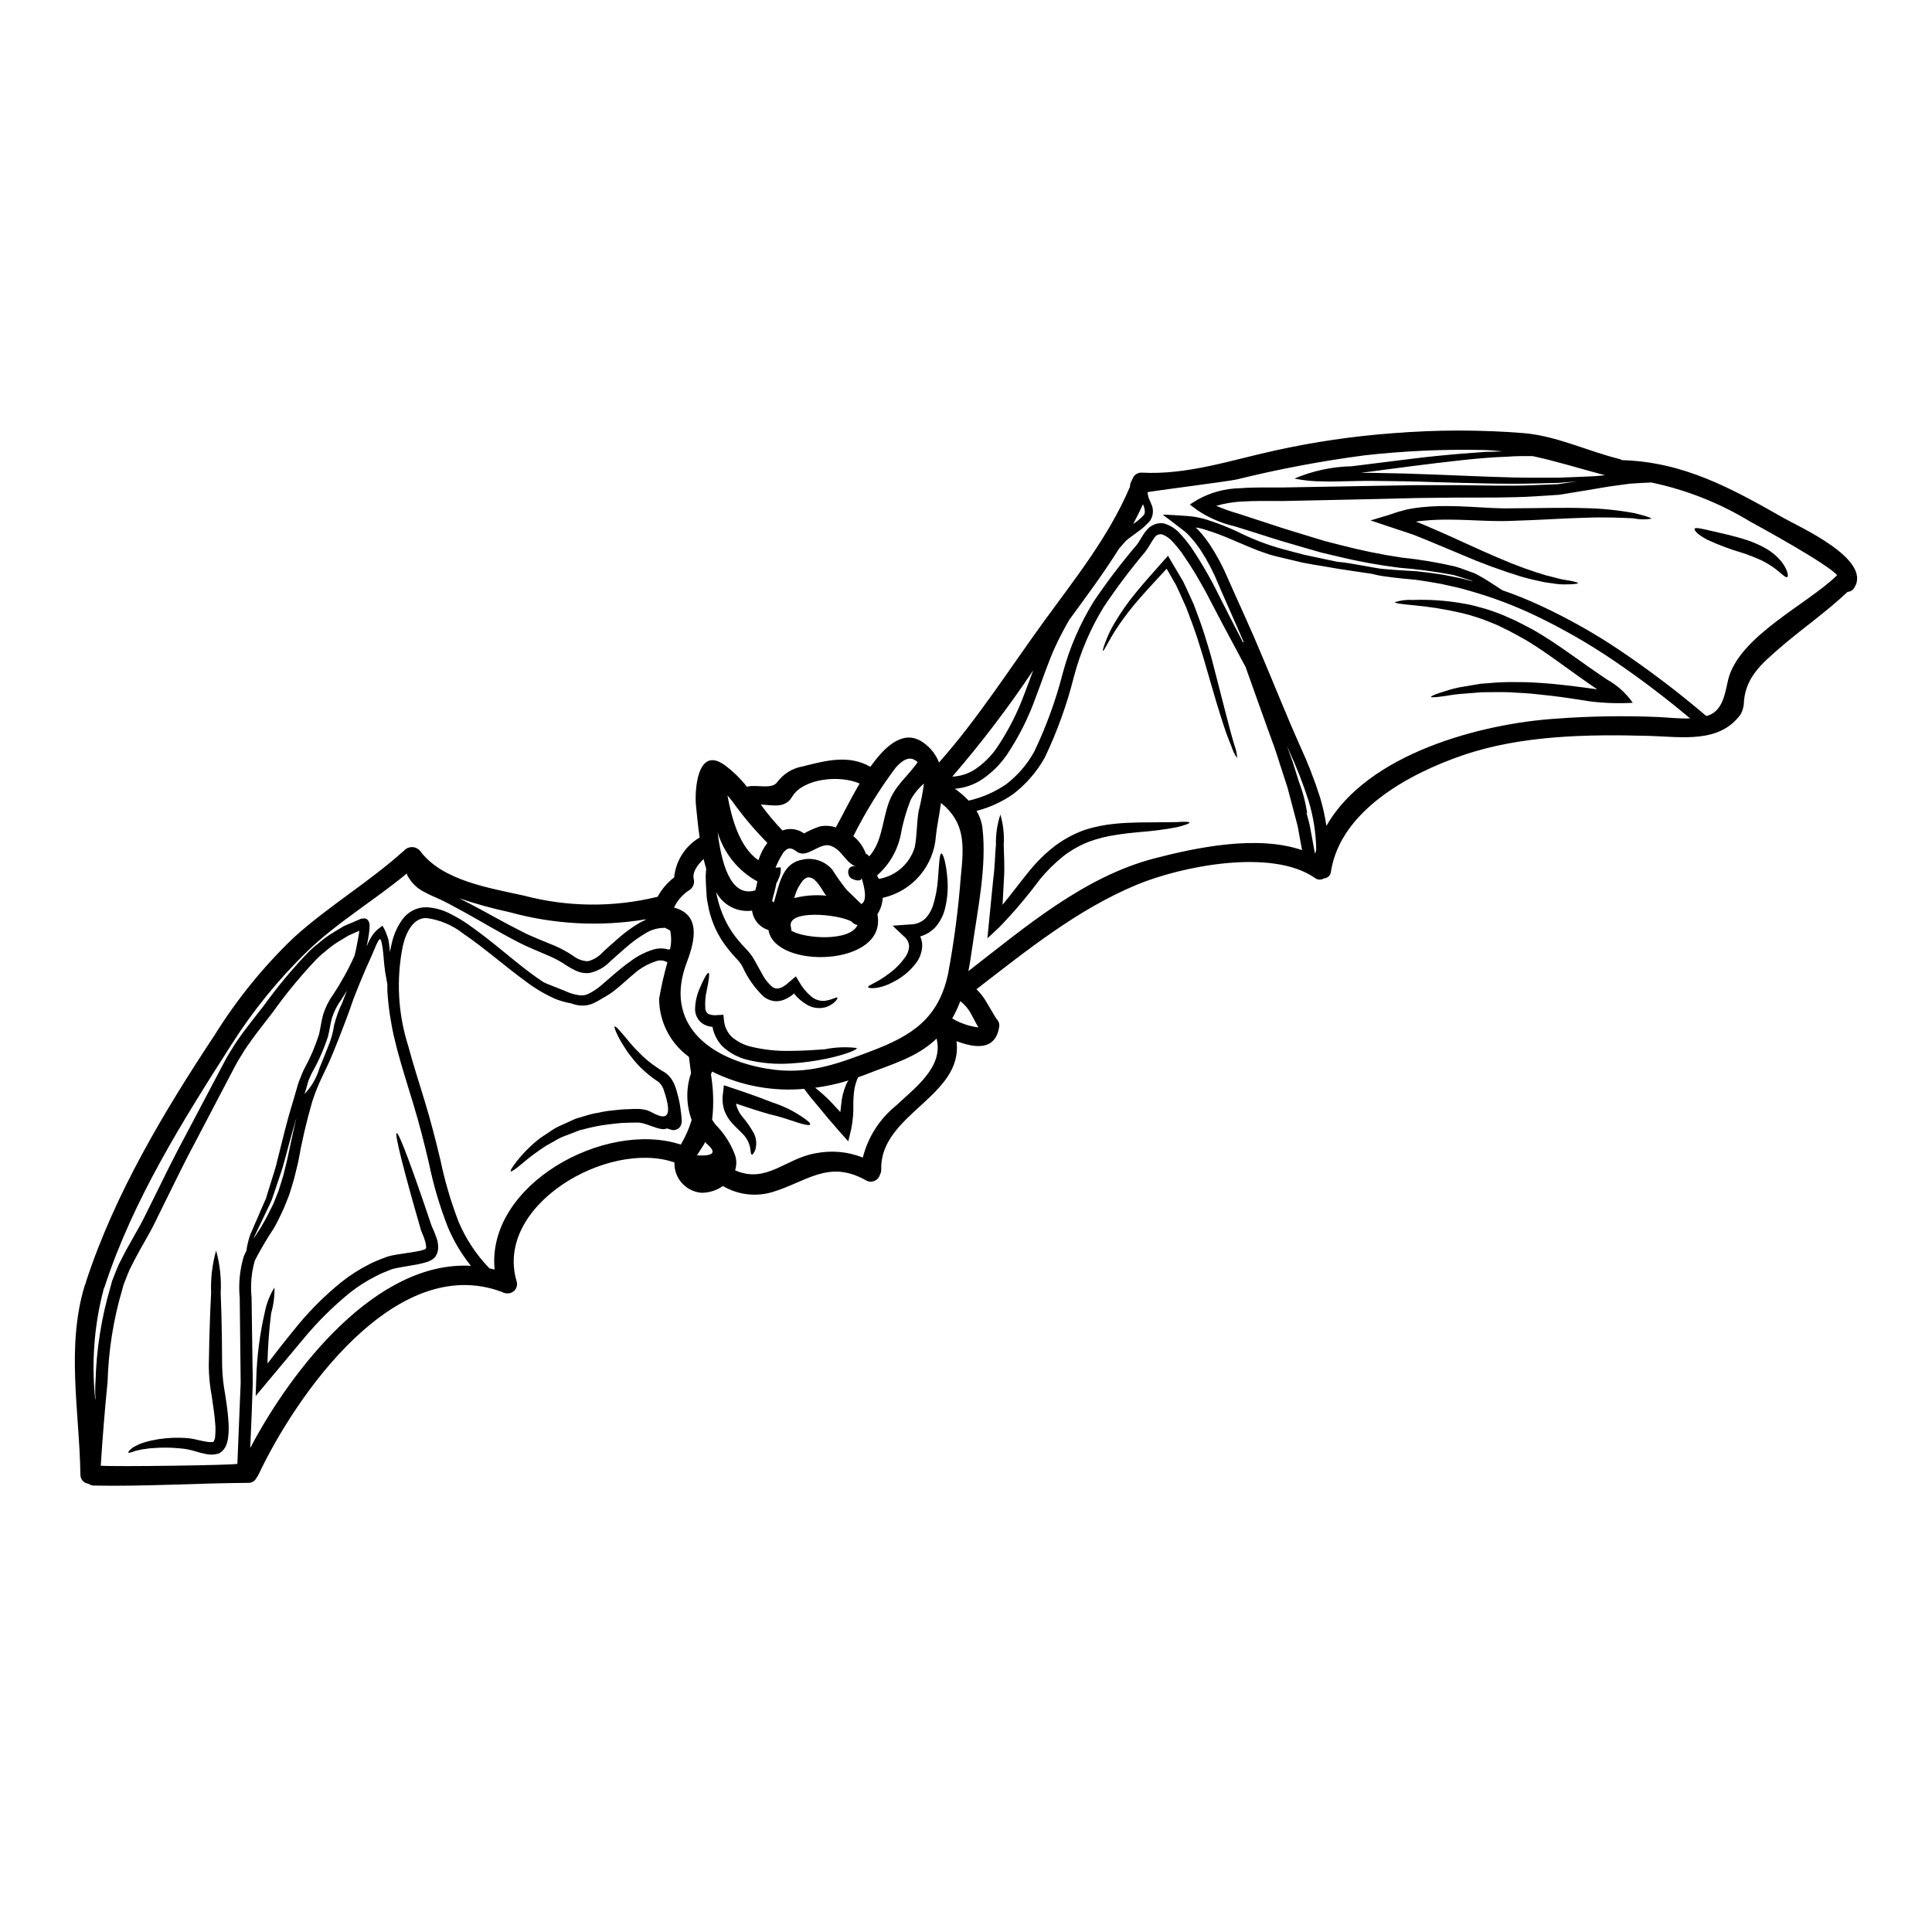 <?xml version="1.0" encoding="UTF-8"?>
<!-- Uploaded to: ICON Repo, www.svgrepo.com, Generator: ICON Repo Mixer Tools -->
<svg fill="#000000" width="800px" height="800px" version="1.1" viewBox="144 144 512 512" xmlns="http://www.w3.org/2000/svg">
 <g>
  <path d="m407.87 413.85c0.121 0.102 0.234 0.207 0.344 0.32 0 0.023 0.023 0.043 0.043 0.066 0.395 0.445 0.602 1.027 0.574 1.621-0.895 6.738-6.484 5.902-11.348 4.051 1.898 14.676-20.309 19.328-19.949 33.984 0.027 0.461-0.082 0.922-0.316 1.324-0.184 0.773-0.723 1.418-1.457 1.73-0.73 0.316-1.566 0.27-2.258-0.129-9.918-5.633-15.766 0.395-24.875 3.113-4.387 1.293-9.117 0.703-13.055-1.625-1.66 1.172-3.641 1.797-5.672 1.797-4.156-0.34-7.312-3.879-7.172-8.047-17.617-6.078-47.828 11.352-41.812 31.551 0.227 0.777 0.059 1.613-0.445 2.238-0.508 0.629-1.289 0.969-2.094 0.914-0.465-0.008-0.922-0.133-1.32-0.367-28.18-10.578-54.508 27.07-64.656 48.617h-0.004c-0.113 0.203-0.246 0.398-0.391 0.578-0.379 0.867-1.25 1.418-2.199 1.387-13.633 0.086-27.246 0.98-40.875 0.723-0.527 0-1.047-0.172-1.473-0.488-1.242-0.125-2.18-1.184-2.152-2.43-0.254-16.66-3.816-33.812 1.148-50.113h0.004c0.066-0.191 0.145-0.375 0.234-0.559 0.031-0.172 0.074-0.344 0.129-0.512 7.617-23.262 20.652-45.027 34.094-65.348 5.871-9.434 12.902-18.09 20.93-25.773 9.109-8.266 19.68-14.527 28.82-22.695 0.105-0.066 0.191-0.129 0.277-0.191h-0.004c0.535-0.691 1.359-1.094 2.231-1.094s1.695 0.402 2.231 1.094c5.844 7.848 18.434 9.75 27.391 11.754 11.613 3.066 23.812 3.18 35.477 0.316 1.09-2 2.586-3.754 4.394-5.141 0.422-4.398 2.93-8.324 6.742-10.559-0.469-3.199-0.723-6.207-0.961-8.445-0.395-3.754 0.254-15.871 7.445-10.859l0.004-0.004c2.281 1.668 4.32 3.641 6.055 5.871 0.113-0.047 0.227-0.082 0.344-0.105 2.391-0.492 6.297 0.832 7.68-1.133v-0.004c1.641-2.223 4.082-3.719 6.805-4.18 6.184-1.574 12.246-3.148 17.879 0.129 4.16-5.902 9.09-10.047 14.098-6.379 1.848 1.305 3.269 3.121 4.098 5.223 10.367-11.715 18.688-24.855 27.883-37.508 8.266-11.348 17.043-22.312 22.613-35.324 0.023-0.059 0.062-0.117 0.105-0.168-0.023-0.426 0.059-0.852 0.234-1.238 0.211-0.449 0.395-0.875 0.617-1.301 0.441-0.801 1.285-1.293 2.199-1.281 12.008 0.684 23.742-3.305 35.324-5.844v-0.004c10.352-2.289 20.852-3.828 31.426-4.606 11.543-0.926 23.145-0.926 34.688 0 8.746 0.789 16.785 4.758 25.215 6.848v0.004c0.25 0.055 0.488 0.156 0.703 0.297 16.277 0.469 28.93 7.422 42.859 15.352 4.242 2.41 23.223 10.836 18.77 18.348v-0.004c-0.371 0.707-1.082 1.164-1.875 1.219-5.738 5.441-12.266 9.898-18.215 15.082-4.418 3.859-8.602 7.379-9.219 13.738 0.016 1.246-0.277 2.477-0.855 3.582-5.629 7.848-15.699 5.996-24.273 5.758-16.254-0.449-33.879-0.191-49.41 5.141-13.93 4.758-32.363 14.562-34.922 30.785h0.004c-0.066 0.992-0.863 1.781-1.859 1.836-0.754 0.48-1.73 0.43-2.43-0.129-11.371-7.934-35.426-3.094-47.273 1.855-15.742 6.574-28.992 17.32-42.391 27.652 1.059 1.02 1.965 2.191 2.688 3.473 0.574 1.004 1.18 1.969 1.77 2.988 0.254 0.426 0.531 0.855 0.789 1.301l0.086 0.086c-0.074-0.059-0.148-0.109-0.23-0.16zm-183.23 20.141c1.875-1.938 3.25-4.305 4.012-6.891 0.809-1.941 1.574-3.938 2.363-5.902 0.746-1.777 1.262-3.644 1.531-5.551 0.539-2.094 1.281-4.129 2.223-6.078 0.363-1.023 0.789-2.051 1.18-3.051-0.492 0.789-1.004 1.574-1.473 2.363-1.047 1.414-1.867 2.984-2.43 4.652-0.488 1.598-0.68 3.414-1.148 5.227h-0.004c-1.066 3.266-2.453 6.414-4.141 9.406-0.395 0.703-0.637 1.41-0.961 2.09-0.234 0.574-0.855 3.242-1.152 3.734zm406.11-137.45c0.043-0.043 0.062-0.043 0.105-0.086-2.301-2.902-20.992-13.117-23.039-14.23l0.004 0.004c-8.09-4.918-16.953-8.426-26.219-10.367-1.75 0.086-3.691 0.168-5.656 0.32-2.391 0.363-4.883 0.598-7.551 1.09-2.664 0.492-5.465 0.895-8.363 1.387-0.723 0.129-1.453 0.234-2.195 0.363l-0.555 0.086-0.363 0.043h-0.281l-1.152 0.086c-1.535 0.082-3.113 0.191-4.723 0.301-6.398 0.395-13.207 0.32-20.309 0.32l-10.922 0.125c-3.734 0.086-7.555 0.191-11.434 0.281-7.766 0.168-15.809 0.344-24.043 0.512-3.82 0-7.512-0.086-11.051 0.148v-0.008c-2.266 0.125-4.512 0.504-6.691 1.133 1.945 0.828 3.938 1.535 5.973 2.113 3.18 1.043 6.297 2.07 9.344 3.051 3.074 1.043 6.059 1.898 9 2.812 1.453 0.449 2.902 0.898 4.328 1.324 1.43 0.363 2.859 0.727 4.242 1.09h0.004c5.301 1.383 10.668 2.488 16.086 3.305 4.793 0.492 9.551 1.281 14.246 2.363 1.031 0.285 2.043 0.629 3.031 1.027 0.492 0.168 0.961 0.34 1.43 0.512l0.703 0.254c0.273 0.113 0.535 0.242 0.789 0.395 1.77 0.938 3.328 1.969 4.758 2.879 0.66 0.43 1.258 0.836 1.859 1.238 3.457 1.18 6.844 2.547 10.152 4.094 7.269 3.371 14.266 7.305 20.922 11.77 7.988 5.387 15.664 11.219 22.992 17.469 0.215-0.031 0.422-0.09 0.625-0.168 3.883-1.387 4.394-6.144 5.184-9.445 2.828-11.516 21.027-20.016 28.77-27.59zm-47.188 37.484c2.539 0.125 5.512 0.469 8.34 0.363-6.555-5.512-13.383-10.68-20.469-15.488-6.5-4.394-13.316-8.301-20.395-11.691-5.66-2.711-11.539-4.93-17.578-6.637-2.644-0.812-5.203-1.301-7.555-1.836-2.391-0.449-4.606-0.789-6.691-1.086-2.09-0.191-3.992-0.363-5.801-0.578-1.816-0.277-3.523-0.395-4.973-0.789-0.301-0.082-0.574-0.148-0.855-0.211-1.41-0.211-2.988-0.449-4.758-0.703-2.453-0.344-5.289-0.789-8.488-1.367-1.598-0.277-3.324-0.531-5.117-0.895-1.793-0.43-3.672-0.879-5.676-1.348-1.004-0.254-2.027-0.469-3.074-0.789-1.023-0.363-2.109-0.703-3.176-1.109-2.113-0.832-4.289-1.77-6.531-2.727l0.004 0.004c-2.309-1.027-4.676-1.918-7.086-2.668-0.621-0.215-1.254-0.395-1.898-0.531l-0.449-0.086c-0.105-0.012-0.215-0.012-0.32 0-0.062 0-0.254-0.023-0.062 0.062l0.254 0.191 0.129 0.105 0.23 0.254 0.004 0.004c1.129 1.215 2.156 2.523 3.074 3.906 1.875 2.852 3.481 5.871 4.797 9.023 2.816 6.394 6.039 13.246 9.113 20.668 3.148 7.402 6.297 15.383 10.023 23.723 2.008 4.348 3.746 8.82 5.203 13.383 0.77 2.519 1.348 5.094 1.73 7.699 10.988-19.324 41.328-27.137 60.801-28.414h-0.004c9.07-0.68 18.168-0.824 27.254-0.434zm-17.387-63.809c1.129-0.043 2.176-0.191 3.148-0.281-6.574-1.727-12.719-3.688-19.117-5.055-2.066-0.023-4.305-0.043-6.719 0.148-7.316 0.23-16.043 1.344-25.75 2.559-4.18 0.555-8.578 1.129-13.117 1.727h3.219c5.633 0.082 11.051 0.23 16.215 0.445 10.301 0.395 19.562 0.879 27.348 0.836h5.547c1.746-0.062 3.391-0.129 4.93-0.191 1.547-0.078 2.977-0.145 4.297-0.188zm-6.531 1.684 2.363-0.32c-1.598 0.125-3.262 0.254-5.035 0.395l-5.57 0.129c-7.828 0.254-17.129-0.066-27.453-0.344-5.141-0.191-10.559-0.281-16.137-0.32-2.793-0.023-5.633 0.082-8.512 0.125-1.449 0-2.879 0.105-4.481 0v0.008c-2.613 0.031-5.223-0.219-7.785-0.746 4.809-2.043 9.965-3.152 15.191-3.266 5.309-0.66 10.41-1.277 15.277-1.902 4.863-0.621 9.469-1.066 13.844-1.43 2.156-0.148 4.266-0.32 6.273-0.469l4.543-0.129c-1.859-0.211-3.754-0.363-5.719-0.395l-0.004 0.004c-10.305-0.195-20.609 0.285-30.848 1.434-11.41 1.5-22.727 3.637-33.898 6.398-2.219 0.512-23.512 3.199-23.574 3.371 0 0.191 0.043 0.363 0.062 0.512l0.172 0.855 0.254 0.598c0.148 0.363 0.297 0.723 0.445 1.066l0.008-0.004c0.703 1.418 0.625 3.098-0.215 4.438-0.922 1.098-1.977 2.074-3.148 2.902-1.086 0.832-2.391 1.684-3.305 2.496-0.598 0.66-1.215 1.367-1.836 2.09-4.055 6.469-8.621 12.629-13.16 18.816-1.258 2.195-2.496 4.481-3.629 6.93-1.918 4.074-3.391 8.727-5.289 13.672l-0.004 0.004c-1.902 5.332-4.453 10.414-7.59 15.125-1.816 2.66-4.125 4.941-6.805 6.719-2.109 1.355-4.519 2.168-7.019 2.363 1.309 0.934 2.527 1.988 3.644 3.148 3.57-0.801 6.949-2.277 9.961-4.352 3.027-2.324 5.543-5.246 7.394-8.582 3.211-6.695 5.754-13.691 7.594-20.887 1.809-6.746 4.606-13.184 8.297-19.113 3.488-5.156 7.262-10.113 11.305-14.848 0.727-0.895 1.348-2.277 2.363-3.606 0.234-0.32 0.621-0.66 0.918-0.98 0.395-0.324 0.832-0.59 1.301-0.789 0.465-0.203 0.965-0.32 1.473-0.34 0.48-0.066 0.969-0.02 1.43 0.129 1.566 0.516 2.969 1.441 4.055 2.688 0.941 1.023 1.824 2.098 2.644 3.219 2.797 4.113 5.301 8.418 7.492 12.883 2.09 4.16 3.992 7.871 5.902 11.52 0.191 0.395 0.363 0.746 0.555 1.129l0.168-0.168c-2.32-5.418-4.629-10.473-6.719-15.352l0.004 0.004c-1.23-3.055-2.754-5.984-4.543-8.746-0.824-1.266-1.746-2.465-2.754-3.586l-0.598-0.66c-0.254-0.254-0.555-0.512-0.836-0.789l-2.047-1.574c-1.387-1.109-2.664-2.027-3.938-2.965 0.68-0.043 2.109 0.062 3.305 0.125s2.391 0.148 3.562 0.234l0.004 0.004c1.164 0.102 2.32 0.297 3.457 0.574 0.684 0.16 1.359 0.359 2.023 0.598 2.496 0.82 4.938 1.781 7.32 2.883 3.949 2.004 8.098 3.598 12.375 4.754 1.941 0.512 3.773 0.984 5.512 1.453 1.77 0.395 3.457 0.723 5.035 1.066 1.305 0.277 2.539 0.531 3.734 0.789 0.812 0.062 1.879 0.191 3.219 0.395 1.816 0.32 4.16 0.742 7.106 1.254 1.453 0.301 3.051 0.301 4.777 0.492 1.816 0.129 3.777 0.234 5.902 0.363 2.133 0.234 4.438 0.512 6.887 0.898 2.434 0.488 5.059 0.938 7.789 1.727v-0.004c0.07 0.023 0.141 0.039 0.215 0.043l-0.324-0.148-0.68-0.246-1.453-0.449c-0.98-0.277-2.004-0.703-3.031-0.895-4.621-0.867-9.285-1.488-13.973-1.859-5.5-0.68-10.953-1.676-16.34-2.984-1.453-0.363-2.926-0.703-4.398-1.043-1.445-0.43-2.918-0.852-4.418-1.27-2.965-0.879-6.039-1.727-9.09-2.711-3.051-0.984-6.207-1.969-9.406-2.965h0.004c-3.535-0.809-6.887-2.254-9.902-4.266l-2.027-1.516 2.156-1.344h0.004c3.453-1.898 7.32-2.926 11.262-2.984 3.793-0.281 7.594-0.172 11.305-0.191 8.215-0.148 16.234-0.301 24.008-0.426l11.414-0.191h10.984c7.172 0.086 13.91 0.277 20.184 0l4.629-0.191 1.129-0.043h0.281s0.168-0.023 0.211-0.023l0.555-0.082c0.742-0.113 1.488-0.219 2.215-0.324zm-67.156 98.398c0.109-0.363 0.215-0.703 0.324-1.066v0.004c-0.059-4.441-0.75-8.852-2.051-13.098-1.43-4.441-3.125-8.793-5.078-13.035-0.23-0.512-0.426-1.027-0.66-1.539 0.578 1.602 1.109 3.148 1.602 4.504 0.598 1.879 1.109 3.562 1.574 5.016 1.055 2.746 1.801 5.598 2.223 8.508-0.043 0-0.129-0.125-0.234-0.34 0.211 0.832 0.449 1.66 0.68 2.535 0.324 1.18 0.473 2.457 0.746 3.715 0.285 1.566 0.582 3.168 0.879 4.809zm-3.434-1.023c-0.195-1.066-0.387-2.117-0.578-3.148-0.254-1.234-0.395-2.477-0.699-3.648-0.309-1.172-0.621-2.301-0.898-3.414-0.598-2.238-1.152-4.352-1.684-6.375-0.641-1.969-1.258-3.859-1.836-5.656-0.574-1.793-1.109-3.5-1.664-5.078-0.555-1.578-1.109-3.07-1.621-4.457-1.004-2.816-1.879-5.269-2.644-7.383-1.516-4.223-2.539-7.144-3.219-9.02-0.043-0.105-0.043-0.191-0.086-0.301-0.254-0.469-0.512-0.941-0.789-1.43-0.879-1.645-1.793-3.348-2.731-5.117-1.879-3.481-3.969-7.402-6.059-11.457l0.004 0.004c-2.199-4.301-4.688-8.449-7.449-12.414-0.746-1.012-1.551-1.98-2.406-2.898-0.727-0.812-1.633-1.441-2.648-1.836-0.855-0.23-1.754 0.156-2.176 0.938-0.727 0.941-1.277 2.238-2.363 3.629h0.004c-3.945 4.676-7.625 9.57-11.023 14.652-3.504 5.715-6.156 11.91-7.871 18.391-1.859 7.422-4.461 14.641-7.762 21.543-2.09 3.727-4.91 6.992-8.297 9.598-2.957 2.078-6.269 3.602-9.77 4.5 0.848 1.398 1.383 2.965 1.574 4.59 1.18 10.176-1.324 21.738-2.754 31.883-0.277 1.945-0.574 3.973-0.98 5.996 15.039-11.668 30.699-25.086 49.41-29.914 11.074-2.867 27.156-6.238 39.02-2.156zm-41.766-89.137c0.074-0.199 0.109-0.41 0.105-0.621-0.016-0.461-0.109-0.914-0.277-1.344-0.086-0.188-0.148-0.395-0.211-0.555-0.812 1.77-1.684 3.543-2.602 5.25h-0.004c1.008-0.656 1.934-1.43 2.758-2.309 0.082-0.188 0.25-0.254 0.23-0.422zm-31.723 47.508c0.789-2.027 1.516-4.012 2.238-5.996-6.559 9.82-13.719 19.223-21.438 28.156 2.133-0.078 4.203-0.734 5.992-1.895 2.328-1.559 4.332-3.551 5.906-5.867 3.004-4.488 5.453-9.324 7.301-14.398zm-19.219 86.25c2.129 1.262 4.496 2.074 6.953 2.387-0.66-1.047-1.18-2.238-1.664-3.031-0.727-1.539-1.805-2.887-3.148-3.934-0.582 1.582-1.301 3.113-2.141 4.578zm2.281-37.609c0.875-8.406 1.18-14.316-5.25-19.5-0.395 2.945-1.043 5.902-1.344 8.66-0.246 3.906-1.754 7.625-4.297 10.602-2.543 2.973-5.984 5.039-9.805 5.891-0.09 1.547-0.57 3.047-1.406 4.352 2.754 13.906-27.203 14.715-28.867 4.18-2.336-0.703-4.039-2.719-4.344-5.141-3.894 0.527-7.699-1.441-9.52-4.926 0.512 2.902 1.473 5.707 2.84 8.316 0.848 1.609 1.871 3.117 3.051 4.504 0.621 0.723 1.258 1.473 2.008 2.238 0.363 0.395 0.68 0.723 1.148 1.305v-0.004c0.367 0.484 0.703 0.992 1.004 1.516 0.789 1.406 1.535 2.754 2.281 4.117 0.609 1.125 1.406 2.137 2.363 2.984 0.621 0.598 1.543 0.754 2.324 0.395 0.449-0.043 0.898-0.492 1.367-0.703l1.277-1.086 1.453-1.238 0.875 1.453v-0.004c0.84 1.5 1.945 2.832 3.262 3.934 0.941 0.773 2.137 1.172 3.352 1.113 2.07-0.191 3.305-1.18 3.519-0.832 0.086 0.125-0.105 0.445-0.531 0.961-0.746 0.738-1.664 1.281-2.672 1.574-1.688 0.441-3.481 0.172-4.965-0.746-1.285-0.762-2.422-1.754-3.352-2.922l-0.301 0.301 0.004-0.004c-0.641 0.512-1.34 0.934-2.09 1.262-0.883 0.398-1.855 0.562-2.82 0.469-1-0.137-1.945-0.527-2.754-1.133-2.398-2.273-4.328-5-5.676-8.02-0.457-0.82-1.031-1.566-1.703-2.219-0.703-0.746-1.41-1.574-2.09-2.434-1.312-1.617-2.422-3.387-3.312-5.269-0.785-1.695-1.391-3.469-1.809-5.293-0.172-0.855-0.324-1.66-0.469-2.453-0.148-0.98-0.129-1.574-0.191-2.328-0.086-1.406-0.172-2.664-0.172-3.816 0.023-0.812 0.066-1.492 0.129-2.152-0.254-0.836-0.492-1.688-0.684-2.539-1.574 1.473-3.07 3.519-2.602 5.332l-0.004 0.004c0.273 1.121-0.203 2.289-1.18 2.902-1.762 1.133-3.164 2.734-4.055 4.629 7 1.836 5.676 8.535 3.418 14.422-6.25 16.363 5.863 25.727 21.332 28.289 10.449 1.727 18.066-1.09 27.621-4.723 10.711-4.051 17.711-8.617 20.246-20.371v-0.004c1.602-8.547 2.731-17.176 3.387-25.844zm-17.281 60.816c5.039-4.758 12.781-10.305 10.859-17.859-5.352 5.117-12.07 6.828-19.133 9.645-0.555 0.211-1.133 0.395-1.688 0.617l-0.004 0.004c-0.41 0.93-0.719 1.906-0.918 2.902-0.234 1.484-0.34 2.981-0.316 4.481 0.043 2.106-0.141 4.207-0.555 6.269l-0.789 3.305-2.328-2.602c-0.254-0.32-0.535-0.617-0.812-0.938-1.496-1.688-2.859-3.309-4.074-4.82s-2.457-2.863-3.348-4.055c-0.43-0.535-0.812-1.047-1.133-1.496l0.004 0.004c-8.402 0.754-16.852-0.832-24.406-4.586-0.109 0.254-0.215 0.512-0.301 0.766h0.004c0.648 3.828 0.77 7.727 0.359 11.586-0.023 0.105-0.043 0.234-0.062 0.363v-0.004c0.293 0.504 0.629 0.984 1 1.434 2.231 2.266 3.961 4.977 5.078 7.957 0.445 1.316 0.457 2.746 0.023 4.07 8.266 3.629 13.312-3.113 21.254-4.5v0.004c4.219-0.863 8.594-0.477 12.598 1.109 1.344-5.371 4.391-10.16 8.688-13.656zm6.102-78.121c0.609-2.414 1.078-4.867 1.406-7.336-1.422 1.223-2.613 2.688-3.519 4.328-1.184 2.977-2.062 6.066-2.625 9.219-0.852 4.199-3.066 8.004-6.297 10.816 0.18 0.297 0.344 0.602 0.492 0.918 4.512-0.773 8.199-4.035 9.516-8.418 0.625-3.148 0.473-6.371 1.027-9.527zm-0.254-13.012c-0.312-0.289-0.664-0.527-1.047-0.703-1.859-0.875-3.711 0.98-4.82 2.219h-0.004c-4.254 5.691-7.996 11.75-11.176 18.105 1.5 1.215 2.644 2.812 3.305 4.629 0.246 0.121 0.469 0.277 0.664 0.469l0.254 0.254c3.394-3.859 3.375-9.09 5.117-14.098 1.613-4.644 5.039-7.012 7.707-10.875zm-14.871 37.566c1.836-0.98 0.395-5.652-0.062-7.062 0.488 1.473-2.668 0.812-3.199-0.254-0.746-1.492 0.02-3.051 1.879-2.621-2.793-0.66-3.859-4.723-7.129-5.547-2.004-0.473-4.438 1.684-6.465 2.09-0.547 0.125-1.125 0.074-1.641-0.148-0.188-0.066-0.359-0.16-0.512-0.281-1.473-1.109-2.363-1.277-3.586 0.211-0.844 1.293-1.551 2.664-2.109 4.098 0.082-0.148 1.211-0.148 1.387-0.168 0.125 1.043-0.07 2.098-0.559 3.027-0.043 0.043-0.043 0.066-0.062 0.086s-0.023 0.062-0.023 0.129c-0.094 0.328-0.25 0.633-0.469 0.895-0.277 1.621-0.789 3.148-1.152 4.758 0.004 0.023-0.004 0.047-0.02 0.062 0.043 0.023 0.062 0 0.086 0.023 0.148 0.094 0.281 0.207 0.395 0.34 1.344-4.481 2.133-10.156 7.086-11.242 3.047-0.871 6.32 0.113 8.383 2.519 1.188 1.887 2.484 3.703 3.887 5.441 1.277 1.234 2.559 2.43 3.816 3.688zm-1.066 5.59c-0.57-0.074-1.094-0.355-1.473-0.789-0.062-0.043-0.117-0.094-0.168-0.148-3.566-1.969-17.367-3.266-16 1.574 0.078 0.285 0.105 0.578 0.082 0.875 3.586 2.16 15.617 2.945 17.562-1.512zm-5.762-25.855c1.539-2.684 3.715-7.231 6.316-11.621-5.227-2.328-14.996-1.41-17.902 3.519-1.879 3.199-5.223 2.152-8.297 2.047v-0.004c1.758 2.414 3.676 4.711 5.738 6.867 1.926-0.711 4.078-0.414 5.742 0.789 1.324-0.758 2.727-1.383 4.18-1.859 1.406-0.281 2.859-0.191 4.223 0.262zm2.648 68.371c0.16-0.473 0.406-0.914 0.723-1.301-2.887 0.879-5.84 1.52-8.832 1.922l0.02 0.02c1.383 1.094 2.695 2.269 3.938 3.519 0.852 0.898 1.77 1.879 2.707 2.902 0.062-0.68 0.148-1.363 0.234-2.027h0.004c0.137-1.73 0.543-3.43 1.207-5.035zm-5.148-50.277c-0.117-0.168-0.25-0.328-0.395-0.473-1.066-1.574-3.375-6.297-5.824-3.543-1.098 1.359-1.879 2.945-2.281 4.648 2.773-0.703 5.652-0.918 8.5-0.633zm-18.004-9.387v-0.004c0.52-1.66 1.316-3.219 2.363-4.609-3.426-3.457-6.566-7.191-9.387-11.156-0.086-0.125-0.578-0.699-1.18-1.406 1.168 6.465 3.301 13.801 8.207 17.172zm-0.832 7.977h0.004c0.227-0.777 0.41-1.566 0.551-2.363-5.098-2.793-8.883-7.484-10.539-13.055 0.918 7.445 3.18 17.387 9.875 15.445 0.035-0.02 0.074-0.031 0.117-0.027zm-15.461 70.227c4.504 0.254 5.352-0.789 2.496-3.148-0.105-0.129-0.191-0.254-0.301-0.395-0.125 0.211-0.23 0.449-0.363 0.68-0.598 0.965-1.215 1.926-1.832 2.863zm-1.574-21.801c-0.168-1.43-0.363-2.883-0.555-4.309l-0.254-0.188-0.004-0.004c-4.797-3.594-7.625-9.238-7.637-15.234 0.566-3.242 1.301-6.453 2.195-9.621-0.891-0.539-1.977-0.656-2.961-0.32-1.707 0.551-3.312 1.371-4.758 2.434-0.426 0.344-0.875 0.68-1.301 1.066-1.602 1.324-3.199 2.883-5.117 4.371-1.047 0.797-2.164 1.504-3.328 2.113-0.75 0.5-1.539 0.926-2.363 1.281-1.473 0.598-3.102 0.688-4.629 0.254-0.348-0.078-0.691-0.188-1.023-0.32-1.531-0.258-3.027-0.688-4.457-1.281-2.82-1.289-5.484-2.898-7.938-4.797-5.144-3.734-10.262-8.32-16.234-12.418-2.812-2.211-6.164-3.633-9.707-4.117-3.305-0.148-5.394 3.438-6.297 7.383-1.789 8.816-1.297 17.945 1.43 26.52 1.258 4.723 2.816 9.512 4.352 14.562 1.535 5.051 2.922 10.348 4.203 15.77v-0.004c1.156 5.547 2.762 10.992 4.797 16.277 1.938 4.578 4.711 8.762 8.172 12.332 0.449 0.086 0.898 0.191 1.367 0.301-2.199-22.461 29.227-39.703 49.344-33.109l-0.004-0.004c1.23-2.043 2.199-4.238 2.883-6.523-1.484-3.996-1.543-8.383-0.16-12.414zm-5.547-32.855c0.363-1.621 0.371-3.305 0.023-4.93-0.496-0.293-1.012-0.559-1.539-0.785v0.086c-1.832-0.004-3.629 0.531-5.16 1.535-1.684 1.004-3.273 2.152-4.758 3.434-1.492 1.258-2.902 2.582-4.371 3.859h-0.004c-1.516 1.617-3.5 2.719-5.676 3.148-1.168 0.102-2.344-0.105-3.41-0.598-0.875-0.398-1.715-0.863-2.516-1.387-1.324-0.914-2.734-1.707-4.203-2.359-2.969-1.324-6.059-2.496-8.703-3.887-5.332-2.754-9.84-5.512-13.934-7.762-2.047-1.09-3.938-2.176-5.738-3.074-1.801-0.898-3.606-1.535-5.246-2.477v0.004c-1.633-0.828-3.008-2.09-3.969-3.648l-0.344-0.535c-0.125-0.211-0.062-0.168-0.105-0.277l-0.105-0.395c-8.598 7.125-18.324 12.863-26.371 20.605v0.004c-7.652 7.43-14.406 15.738-20.117 24.746-12.949 20.246-26.094 41.195-33.598 64.156-0.062 0.203-0.148 0.398-0.262 0.578-0.012 0.168-0.051 0.332-0.105 0.488-2.422 9.375-3.144 19.105-2.133 28.734 0.023-0.023 0.066-0.023 0.086-0.043-0.117-1.574-0.117-3.152 0-4.723 0.234-8.496 1.574-16.922 3.992-25.066l0.395-1.473 0.574-1.473c0.395-0.961 0.746-1.941 1.18-2.883 0.941-1.816 1.816-3.648 2.816-5.332 0.938-1.703 1.898-3.371 2.836-5.055 0.941-1.684 1.703-3.375 2.559-5.035 3.305-6.691 6.57-13.441 9.898-19.543 3.285-6.207 6.449-12.199 9.492-17.984l0.004 0.004c0.742-1.484 1.57-2.922 2.477-4.309 0.832-1.43 1.789-2.731 2.707-4.031 1.922-2.582 3.859-4.996 5.676-7.359 3.438-4.758 7.188-9.285 11.219-13.547 0.969-1.043 2.019-1.996 3.148-2.859 1.043-0.926 2.152-1.766 3.328-2.519 1.18-0.723 2.363-1.473 3.519-2.133 1.574-0.68 3.074-1.324 4.59-1.969l0.938-0.082h-0.004c0.25 0.043 0.484 0.145 0.688 0.297 0.422 0.457 0.637 1.066 0.594 1.688-0.008 0.758-0.07 1.512-0.191 2.258l-0.215 1.324c-0.125 0.617-0.23 1.215-0.363 1.816v-0.004c0.027-0.031 0.051-0.066 0.066-0.105 0.168-0.395 0.32-0.746 0.488-1.109 0.207-0.441 0.441-0.871 0.707-1.277 0.574-0.961 1.348-1.789 2.262-2.434l0.637-0.512c0.129 0.191 0.254 0.449 0.395 0.66 0.254 0.449 0.469 0.922 0.637 1.41 0.191 0.512 0.395 0.98 0.535 1.492 0.125 0.598 0.148 0.938 0.211 1.277 0.105 0.746 0.168 1.473 0.234 2.176 0.148-0.812 0.277-1.602 0.488-2.391l0.004 0.004c0.492-2.262 1.445-4.394 2.793-6.273 1.465-2.051 3.84-3.262 6.359-3.242 2.18 0.105 4.312 0.684 6.254 1.688 1.75 0.875 3.434 1.879 5.035 3.008 6.184 4.328 11.223 8.957 16.188 12.648 1.18 0.898 2.363 1.727 3.543 2.496 0.254 0.129 0.535 0.254 0.832 0.395 0.703 0.277 1.496 0.594 2.328 0.918l2.711 1.086h-0.004c0.969 0.461 1.996 0.789 3.051 0.98 0.316 0.07 0.637 0.113 0.961 0.129 0.32 0 0.637 0 0.938-0.043 0.375-0.066 0.738-0.184 1.086-0.344 1.188-0.586 2.297-1.316 3.305-2.172 2.305-1.922 4.82-4.352 8.066-6.617 1.75-1.297 3.703-2.293 5.781-2.941 1.309-0.41 2.711-0.426 4.031-0.043 0.023 0 0.023 0.02 0.043 0.02 0.176-0.047 0.328-0.09 0.453-0.113zm-6.441-7.785h-0.004c-0.012-0.035-0.02-0.07-0.02-0.105-12.012 1.988-24.316 1.344-36.051-1.898-4.531-0.973-9-2.203-13.383-3.691 0.938 0.492 1.898 0.98 2.922 1.492 4.18 2.176 8.746 4.844 13.996 7.477 2.644 1.348 5.461 2.363 8.535 3.672h-0.004c1.637 0.715 3.207 1.57 4.691 2.559 1.129 0.91 2.519 1.434 3.969 1.492 1.508-0.375 2.867-1.199 3.902-2.359 1.387-1.258 2.836-2.602 4.418-3.938 1.617-1.414 3.359-2.676 5.203-3.777 0.594-0.344 1.207-0.652 1.836-0.922zm-104.82 139.99c11.07-21.035 33.457-49.664 58.473-48.277l0.004-0.004c-2.539-3.156-4.617-6.66-6.168-10.406-2.117-5.441-3.769-11.051-4.949-16.77-1.258-5.441-2.606-10.602-4.117-15.613-1.512-5.016-3.074-9.84-4.352-14.676-0.598-2.41-1.215-4.797-1.574-7.211v-0.004c-0.434-2.356-0.734-4.734-0.898-7.125-0.059-0.5-0.086-1.008-0.082-1.516v-1.301c-0.168-0.984-0.363-2.008-0.555-3.094-0.191-1.152-0.301-2.363-0.395-3.543-0.094-1.18-0.211-2.477-0.445-3.754v0.004c-0.047-0.379-0.133-0.75-0.254-1.109-0.047-0.129-0.105-0.25-0.176-0.363 0-0.043-0.062-0.105-0.082-0.148l-0.172 0.129c-0.195 0.191-0.355 0.414-0.469 0.66l-0.395 0.789c-0.148 0.363-0.297 0.723-0.445 1.066-0.621 1.535-1.324 3.008-2.027 4.609-0.703 1.602-1.41 3.242-2.09 4.949-0.68 1.703-1.434 3.481-2.07 5.398-0.637 1.922-1.387 3.859-2.176 5.902-0.793 2.043-1.574 4.141-2.477 6.273-0.855 2.152-1.855 4.328-2.945 6.527h0.004c-1.082 2.223-2.004 4.519-2.758 6.871-1.523 5.258-2.762 10.59-3.711 15.977-0.363 1.43-0.703 2.902-1.066 4.371-0.449 1.473-0.855 2.969-1.367 4.481-0.617 1.453-1.152 2.988-1.859 4.461-0.703 1.473-1.387 2.945-2.258 4.371-1.789 2.707-3.434 5.504-4.926 8.387-0.91 3.156-1.207 6.461-0.871 9.73 0.105 7.211 0.211 14.77 0.32 22.68-0.16 5.586-0.414 11.344-0.672 17.277zm28.863-136.83c0.012-0.07 0.012-0.141 0-0.211-0.062-0.043-0.129 0.043-0.191 0.062l-0.812 0.363-1.703 0.746c-1.09 0.617-2.156 1.324-3.242 1.969-1.09 0.711-2.121 1.5-3.094 2.359-1.059 0.824-2.043 1.738-2.945 2.734-3.926 4.195-7.57 8.648-10.902 13.328-1.855 2.434-3.773 4.82-5.59 7.316-0.875 1.258-1.812 2.519-2.578 3.859v0.004c-0.859 1.328-1.648 2.703-2.359 4.117-3.027 5.773-6.176 11.781-9.445 18.027-3.394 6.269-6.441 12.648-9.84 19.52-0.855 1.707-1.664 3.457-2.582 5.141-0.918 1.684-1.898 3.375-2.859 5.078-0.961 1.703-1.816 3.418-2.688 5.144-0.395 0.852-0.703 1.766-1.066 2.644l-0.531 1.344-0.395 1.43v-0.004c-2.316 7.894-3.609 16.055-3.844 24.277-0.746 7.422-1.324 14.742-1.816 22.273 3.266 0.32 36.184-0.129 36.211-0.512 0.301-7.445 0.598-14.637 0.875-21.527-0.082-7.856-0.168-15.34-0.254-22.461-0.355-3.711 0.012-7.453 1.09-11.023 0.211-0.516 0.445-0.961 0.68-1.434v0.004c0.191-1.441 0.527-2.856 1.004-4.223 1.023-2.348 2.238-5.16 3.648-8.445 0.188-0.395 0.363-0.812 0.555-1.234 0.125-0.449 0.277-0.879 0.395-1.348 0.281-0.898 0.578-1.836 0.879-2.812 0.574-1.969 1.324-3.969 1.812-6.273 1.133-4.5 2.305-9.555 4.035-15.164 0.395-1.41 0.832-2.836 1.258-4.328v-0.008c0.223-0.754 0.496-1.496 0.809-2.215 0.32-0.746 0.594-1.539 0.98-2.238v-0.004c1.574-2.875 2.867-5.898 3.863-9.023 0.395-1.602 0.574-3.394 1.109-5.312v-0.004c0.605-1.898 1.504-3.688 2.664-5.309 2.168-3.266 4.059-6.703 5.656-10.285l0.254-1.043 0.254-1.234c0.168-0.836 0.32-1.664 0.469-2.5l0.215-1.254zm-19.066 60.418c0.852-3.82 1.574-7.578 2.473-11.18-1.234 4.117-2.238 7.977-3.199 11.496-0.555 2.238-1.367 4.328-2.004 6.297-0.324 0.98-0.641 1.941-0.961 2.859-0.148 0.449-0.301 0.898-0.469 1.344-0.168 0.445-0.395 0.836-0.578 1.258-1.535 3.223-2.859 5.977-3.969 8.301-0.082 0.188-0.125 0.34-0.191 0.512 0.918-1.41 1.859-2.711 2.582-4.098 0.855-1.344 1.453-2.793 2.176-4.137 0.723-1.344 1.18-2.816 1.77-4.184 0.492-1.406 0.875-2.836 1.324-4.223 0.359-1.453 0.703-2.859 1.047-4.246z"/>
  <path d="m616.02 292.73c1.77 2.238 2.004 4.012 1.621 4.199-0.492 0.254-1.516-0.957-3.394-2.363v0.004c-1.113-0.812-2.297-1.52-3.543-2.117-1.578-0.715-3.195-1.348-4.84-1.895-3.234-0.938-6.394-2.121-9.445-3.543-2.43-1.258-3.519-2.453-3.324-2.883 0.191-0.43 1.855-0.039 4.223 0.516 2.434 0.574 5.844 1.254 9.688 2.496h-0.004c1.84 0.617 3.613 1.414 5.293 2.391 1.41 0.852 2.668 1.93 3.727 3.195z"/>
  <path d="m577.04 279.97c3.027 0.723 4.648 1.254 4.586 1.492-1.578 0.266-3.191 0.23-4.758-0.105-3.051-0.129-7.398-0.363-12.844-0.148-5.414 0.125-11.922 0.617-19.195 0.812-7.359 0.363-15.352-0.832-23.359-0.043v-0.004c-0.746 0.035-1.488 0.129-2.223 0.281 1.574 0.551 3.031 1.254 4.523 1.875 3.18 1.348 6.188 2.731 9.023 4.035 5.672 2.582 10.75 4.82 15.082 6.398 2.152 0.766 4.156 1.41 5.863 1.922 1.746 0.395 3.219 0.875 4.481 1.105 2.539 0.395 3.938 0.703 3.938 0.941 0 0.234-1.453 0.344-4.031 0.344-1.305-0.023-2.906-0.324-4.801-0.578-1.836-0.363-3.938-0.852-6.207-1.492v-0.004c-5.297-1.625-10.504-3.539-15.594-5.738-2.887-1.215-5.914-2.481-9.09-3.797-1.574-0.598-3.199-1.367-4.863-1.898-1.664-0.531-3.305-1.109-5.012-1.664l-5.344-1.785 5.227-1.574c1.398-0.512 2.824-0.945 4.269-1.301 1.457-0.305 2.93-0.527 4.414-0.66 8.684-0.836 16.555 0.512 23.66 0.32 7.211-0.023 13.719-0.234 19.238-0.043 4.367 0.082 8.723 0.52 13.016 1.309z"/>
  <path d="m576.7 330.25c-3.75 0.211-7.512 0.09-11.242-0.363-3.5-0.531-7.023-1.129-10.539-1.516-3.148-0.363-6.102-0.699-8.875-0.789-2.754-0.254-5.332-0.148-7.68-0.148-0.574 0-1.148 0-1.703 0.02l-1.602 0.129c-1.043 0.086-2.027 0.168-2.945 0.234l-0.004 0.004c-1.594 0.094-3.184 0.285-4.754 0.574-2.606 0.395-4.078 0.492-4.117 0.277-0.039-0.215 1.301-0.789 3.836-1.535h0.004c1.527-0.523 3.098-0.91 4.695-1.156 0.938-0.168 1.969-0.34 3.027-0.512 0.535-0.105 1.09-0.188 1.664-0.277l1.77-0.129v0.004c2.625-0.258 5.258-0.355 7.891-0.301 2.883-0.039 5.902 0.191 9.133 0.449 3.797 0.363 7.848 0.875 12.031 1.473-6.848-4.606-12.863-9.445-18.793-12.988-1.574-0.879-3.074-1.73-4.547-2.5-1.555-0.699-3.07-1.598-4.5-2.09-1.453-0.598-2.836-1.148-4.266-1.574-1.328-0.449-2.684-0.824-4.055-1.133-4.191-0.965-8.449-1.641-12.734-2.023-3.051-0.301-4.754-0.512-4.754-0.789 1.551-0.508 3.188-0.711 4.816-0.594 4.422-0.164 8.848 0.145 13.203 0.918 1.465 0.23 2.91 0.559 4.332 0.98 1.57 0.391 3.117 0.883 4.629 1.469 1.645 0.535 3.074 1.305 4.695 1.969 1.621 0.789 3.199 1.621 4.863 2.496 6.484 3.668 12.863 8.707 19.75 13.293h0.004c2.691 1.5 5.004 3.598 6.766 6.129z"/>
  <path d="m471.18 341.64c0.402 1.051 0.633 2.156 0.684 3.281-0.656-0.914-1.152-1.93-1.473-3.008-0.395-1.004-0.918-2.219-1.43-3.648-0.512-1.43-1.004-3.094-1.598-4.902-1.18-3.672-2.391-8.066-3.816-12.887-0.66-2.453-1.516-4.93-2.305-7.555-0.855-2.602-1.855-5.223-2.883-7.934-0.938-2.027-1.789-4.074-2.727-5.996-0.855-1.449-1.645-2.859-2.457-4.266-2.516 2.731-4.883 5.246-6.93 7.598h-0.004c-2.023 2.277-3.902 4.676-5.633 7.184-2.859 4.184-4.031 7.125-4.309 6.981-0.105-0.066 0.086-0.812 0.578-2.133 0.695-1.922 1.578-3.769 2.644-5.512 1.598-2.68 3.394-5.234 5.379-7.644 2.238-2.754 4.902-5.715 7.699-8.871l0.941-1.047 0.68 1.18c1.066 1.793 2.176 3.668 3.285 5.57 1 1.969 1.879 4.074 2.859 6.164 1.047 2.754 2.047 5.465 2.883 8.109 0.836 2.644 1.598 5.184 2.215 7.637 1.258 4.91 2.414 9.301 3.348 13.012 0.492 1.836 0.918 3.523 1.305 4.973 0.383 1.445 0.766 2.688 1.062 3.715z"/>
  <path d="m459.24 361.99c0.043 0.234-1.152 0.684-3.414 1.238h0.004c-3.184 0.602-6.394 1.02-9.625 1.258-2.004 0.191-4.203 0.395-6.508 0.789v-0.004c-2.43 0.352-4.816 0.953-7.121 1.793-2.434 0.953-4.715 2.246-6.785 3.836-2.258 1.812-4.324 3.852-6.164 6.082-3.289 4.438-6.859 8.656-10.691 12.633l-3.262 3.051 0.43-4.441c0.395-4.137 0.789-7.953 1.129-11.367 0.449-3.394 0.449-6.488 0.703-8.98v-0.004c-0.074-2.715 0.324-5.422 1.18-8 0.758 2.609 1.051 5.332 0.875 8.047 0.043 2.516 0.301 5.547 0.062 9.055-0.105 2.109-0.23 4.394-0.363 6.805 2.305-2.793 4.566-5.902 7.191-9.09 1.992-2.445 4.262-4.652 6.762-6.574 2.418-1.797 5.094-3.223 7.938-4.223 2.519-0.793 5.113-1.32 7.742-1.574 2.457-0.277 4.723-0.301 6.766-0.363 4.031-0.02 7.316-0.062 9.578-0.086 2.231-0.152 3.531-0.109 3.574 0.121z"/>
  <path d="m408.1 414c0.363 0.32 0.363 0.492 0.148 0.234 0-0.023-0.043-0.043-0.043-0.066h0.004c-0.035-0.059-0.07-0.113-0.109-0.168z"/>
  <path d="m395.09 377.17c0.195 2.684-0.059 5.379-0.746 7.981-0.469 1.684-1.309 3.242-2.453 4.566-1.098 1.156-2.481 2.004-4.012 2.449 0.359 0.805 0.535 1.68 0.512 2.559-0.082 1.746-0.723 3.414-1.832 4.762-1.594 2.008-3.609 3.641-5.906 4.777-3.754 2.008-6.613 1.75-6.594 1.305 0-0.512 2.281-1.09 5.312-3.394h0.004c1.754-1.238 3.281-2.773 4.512-4.535 0.645-0.848 1.004-1.879 1.027-2.945-0.066-0.992-0.555-1.91-1.344-2.519l-3.027-2.859 4.242-0.301c0.449-0.043 0.898-0.062 1.367-0.105v0.004c1.199-0.195 2.309-0.754 3.18-1.602 0.832-0.934 1.469-2.019 1.879-3.199 0.715-2.266 1.164-4.606 1.34-6.977 0.344-4.18 0.395-6.91 0.918-6.953 0.449-0.059 1.305 2.523 1.621 6.988z"/>
  <path d="m371.07 421.73c0.129 0.469-2.945 1.75-8.148 2.859v-0.004c-3.066 0.633-6.176 1.047-9.301 1.242-3.941 0.285-7.898-0.055-11.734-1.004-2.418-0.633-4.641-1.855-6.465-3.562-1.344-1.418-2.25-3.195-2.602-5.117-0.988-0.074-1.938-0.402-2.758-0.961-1.207-0.91-1.902-2.348-1.855-3.859 0.051-1.879 0.473-3.727 1.238-5.441 1.148-2.731 2.004-4.137 2.328-4.055 0.324 0.082 0.105 1.836-0.473 4.609-0.363 1.535-0.496 3.117-0.395 4.691-0.008 0.645 0.316 1.25 0.855 1.602 0.766 0.293 1.598 0.387 2.41 0.277l1.535-0.082 0.168 1.574c0.164 1.613 0.879 3.121 2.027 4.266 1.438 1.242 3.148 2.129 4.992 2.582 3.477 0.855 7.051 1.242 10.629 1.148 3.394-0.02 6.469-0.23 9.055-0.426h-0.004c2.797-0.57 5.664-0.684 8.496-0.34z"/>
  <path d="m356.29 439.8c1.684 1.086 2.559 1.879 2.414 2.195-0.145 0.32-1.328 0.129-3.223-0.469-1.898-0.598-4.481-1.574-7.574-2.238l-0.168-0.066c-2.625-0.742-5.512-1.684-8.602-2.727v-0.004c-0.023 0.004-0.047-0.004-0.062-0.023 0.02 0.227 0.062 0.445 0.129 0.66 0.277 0.883 0.695 1.711 1.234 2.457 1.297 1.484 2.434 3.102 3.394 4.824 0.637 1.359 0.75 2.906 0.32 4.348-0.363 0.855-0.68 1.277-0.898 1.238-0.215-0.039-0.34-0.578-0.395-1.473v0.004c-0.148-1.066-0.543-2.082-1.152-2.969-0.742-1.129-2.176-2.215-3.773-3.988h-0.004c-0.887-1.008-1.574-2.172-2.023-3.438-0.43-1.438-0.535-2.953-0.301-4.434l0.234-2.09 2.047 0.68c0.789 0.254 1.574 0.512 2.363 0.789 3.074 1.043 5.93 2.09 8.469 3.09l0.168 0.066h0.004c2.617 0.844 5.106 2.047 7.398 3.566z"/>
  <path d="m324.65 440.69c0.047 0.469-0.004 0.941-0.152 1.391-0.105 0.293-0.273 0.559-0.484 0.789-0.242 0.234-0.535 0.406-0.855 0.512-0.297 0.094-0.609 0.129-0.918 0.105l-0.789-0.211-0.617-0.211h-0.215l-0.34 0.148-0.344 0.043 0.004-0.004c-0.238 0-0.473-0.023-0.707-0.062l-0.898-0.191c-0.574-0.172-1-0.324-1.492-0.492h0.004c-0.824-0.324-1.664-0.602-2.519-0.832-0.523-0.133-1.059-0.199-1.598-0.191-0.598 0-1.324 0.043-1.969 0.043l-1.969 0.062-1.859 0.191c-2.387 0.223-4.754 0.617-7.082 1.184-0.555 0.148-1.109 0.277-1.641 0.426l-0.395 0.086h-0.086l-0.191 0.086-0.789 0.301c-1.066 0.426-2.094 0.812-3.074 1.18-0.926 0.34-1.812 0.777-2.644 1.297-0.812 0.469-1.574 0.898-2.328 1.305-2.344 1.512-4.578 3.188-6.691 5.012-1.535 1.281-2.496 1.922-2.668 1.75-0.172-0.168 0.395-1.109 1.664-2.731 1.82-2.305 3.918-4.367 6.25-6.144 0.789-0.512 1.621-1.066 2.477-1.641 0.859-0.625 1.785-1.152 2.758-1.574 0.98-0.449 1.969-0.898 3.008-1.367l0.789-0.363 0.191-0.086c0.32-0.105 0.211-0.062 0.344-0.105l0.426-0.129c0.578-0.168 1.18-0.363 1.77-0.531h-0.004c1.207-0.387 2.441-0.68 3.691-0.875 1.297-0.301 2.613-0.508 3.938-0.617 0.68-0.066 1.367-0.148 2.047-0.215 0.68-0.066 1.324-0.062 1.969-0.082 0.645-0.02 1.305-0.086 2.07-0.066v-0.004c0.832-0.004 1.664 0.09 2.473 0.277 1.324 0.277 3.773 2.281 5.184 1.535 1.598-0.875-0.129-5.738-0.617-7.211l-0.086-0.148c-0.219-0.508-0.531-0.969-0.918-1.363-0.223-0.246-0.488-0.449-0.785-0.598-0.301-0.215-0.598-0.43-0.898-0.621-1.152-0.867-2.25-1.805-3.281-2.812-0.906-0.891-1.742-1.844-2.5-2.859-0.68-0.809-1.289-1.672-1.828-2.582-0.82-1.234-1.539-2.531-2.152-3.879-0.395-0.938-0.555-1.473-0.43-1.574 0.125-0.102 0.598 0.277 1.281 1.023 0.684 0.746 1.598 1.902 2.812 3.328 0.617 0.68 1.234 1.473 2.047 2.215h0.004c0.797 0.859 1.645 1.664 2.539 2.414 1.02 0.832 2.082 1.605 3.18 2.328 0.32 0.188 0.617 0.395 0.961 0.574 0.375 0.203 0.723 0.445 1.043 0.723 0.734 0.633 1.328 1.41 1.754 2.281 0.297 0.637 0.547 1.297 0.746 1.969 0.168 0.598 0.32 1.215 0.488 1.836 0.34 1.332 0.574 2.688 0.703 4.055v-0.168l0.148 1.324z"/>
  <path d="m260.12 474.39c0.012 0.555-0.07 1.109-0.238 1.641-0.055 0.188-0.141 0.367-0.254 0.531l-0.105 0.191-0.062 0.105-0.023 0.043v0.043l-0.191 0.277h-0.004c-0.68 0.645-1.52 1.102-2.434 1.324-0.699 0.215-1.363 0.344-2.023 0.492-1.328 0.254-2.625 0.469-3.938 0.684-0.637 0.125-1.258 0.23-1.898 0.363h0.004c-0.273 0.047-0.543 0.109-0.809 0.188-0.312 0.09-0.621 0.195-0.918 0.324-1.234 0.457-2.438 0.988-3.606 1.598-2.469 1.234-4.805 2.727-6.965 4.445-4.461 3.641-8.559 7.711-12.227 12.152-3.562 4.289-6.91 8.266-9.918 11.863l-2.754 3.305 0.148-4.285c0.156-6.106 0.934-12.18 2.316-18.125 0.461-2.25 1.312-4.406 2.516-6.359 0.055 2.293-0.238 4.578-0.875 6.785-0.555 4.441-0.883 8.906-0.98 13.383 2.133-2.773 4.394-5.719 6.91-8.77h0.004c3.727-4.723 7.973-9.016 12.648-12.801 2.344-1.863 4.875-3.481 7.551-4.824 1.309-0.645 2.656-1.215 4.035-1.703 0.328-0.145 0.672-0.262 1.023-0.34 0.387-0.121 0.781-0.215 1.18-0.281 0.703-0.145 1.387-0.254 2.07-0.34 1.324-0.211 2.602-0.395 3.816-0.598 0.617-0.105 1.215-0.234 1.727-0.363 0.277-0.086 0.492-0.148 0.703-0.234l0.191-0.105 0.082-0.105c0.066-0.105 0.211-0.32 0.129-0.301h0.008c-0.012-0.012-0.027-0.02-0.043-0.02 0.012-0.059 0.012-0.117 0-0.172-0.02-0.457-0.09-0.906-0.215-1.344-0.281-1.004-0.727-2.008-1.18-3.148l-0.023-0.082v-0.066c-4.398-15.188-6.981-25.301-6.379-25.492 0.598-0.191 4.223 9.582 9.238 24.531h-0.004c0.512 1.094 0.969 2.211 1.367 3.348 0.238 0.727 0.371 1.48 0.398 2.242z"/>
  <path d="m204.56 521.05c0.094 1.297 0.059 2.598-0.105 3.883-0.078 0.727-0.258 1.438-0.531 2.113-0.359 0.895-1.016 1.641-1.859 2.113l-0.125 0.062h-0.043c-1.117 0.32-2.301 0.352-3.434 0.086-0.852-0.164-1.691-0.379-2.516-0.641-1.371-0.441-2.789-0.723-4.227-0.832-2.422-0.242-4.867-0.266-7.297-0.062-1.023 0.02-1.898 0.254-2.707 0.32-0.746 0.168-1.391 0.32-1.922 0.426-1.09 0.43-1.707 0.578-1.789 0.395-0.082-0.184 0.34-0.617 1.254-1.344 0.512-0.281 1.18-0.641 2.027-1.004 0.922-0.332 1.863-0.605 2.82-0.812 2.555-0.559 5.168-0.801 7.785-0.723 0.789 0 1.473 0.062 2.363 0.148h-0.004c0.828 0.109 1.648 0.273 2.453 0.492 0.789 0.168 1.535 0.34 2.281 0.445h0.004c0.512 0.082 1.035 0.09 1.555 0.023 0.309-0.492 0.48-1.062 0.488-1.645 0.098-1.078 0.098-2.164 0-3.242-0.168-2.305-0.555-4.723-0.918-7.277h0.004c-0.5-2.613-0.766-5.269-0.789-7.934 0.062-2.496 0.105-4.902 0.145-7.188 0.129-4.59 0.281-8.727 0.473-12.203-0.148-3.793 0.297-7.586 1.324-11.238 1.012 3.648 1.426 7.438 1.215 11.219 0.148 3.477 0.254 7.598 0.32 12.184 0 2.301 0.043 4.723 0.062 7.211 0.066 2.492 0.332 4.973 0.789 7.422 0.391 2.547 0.777 5.062 0.902 7.602z"/>
 </g>
</svg>